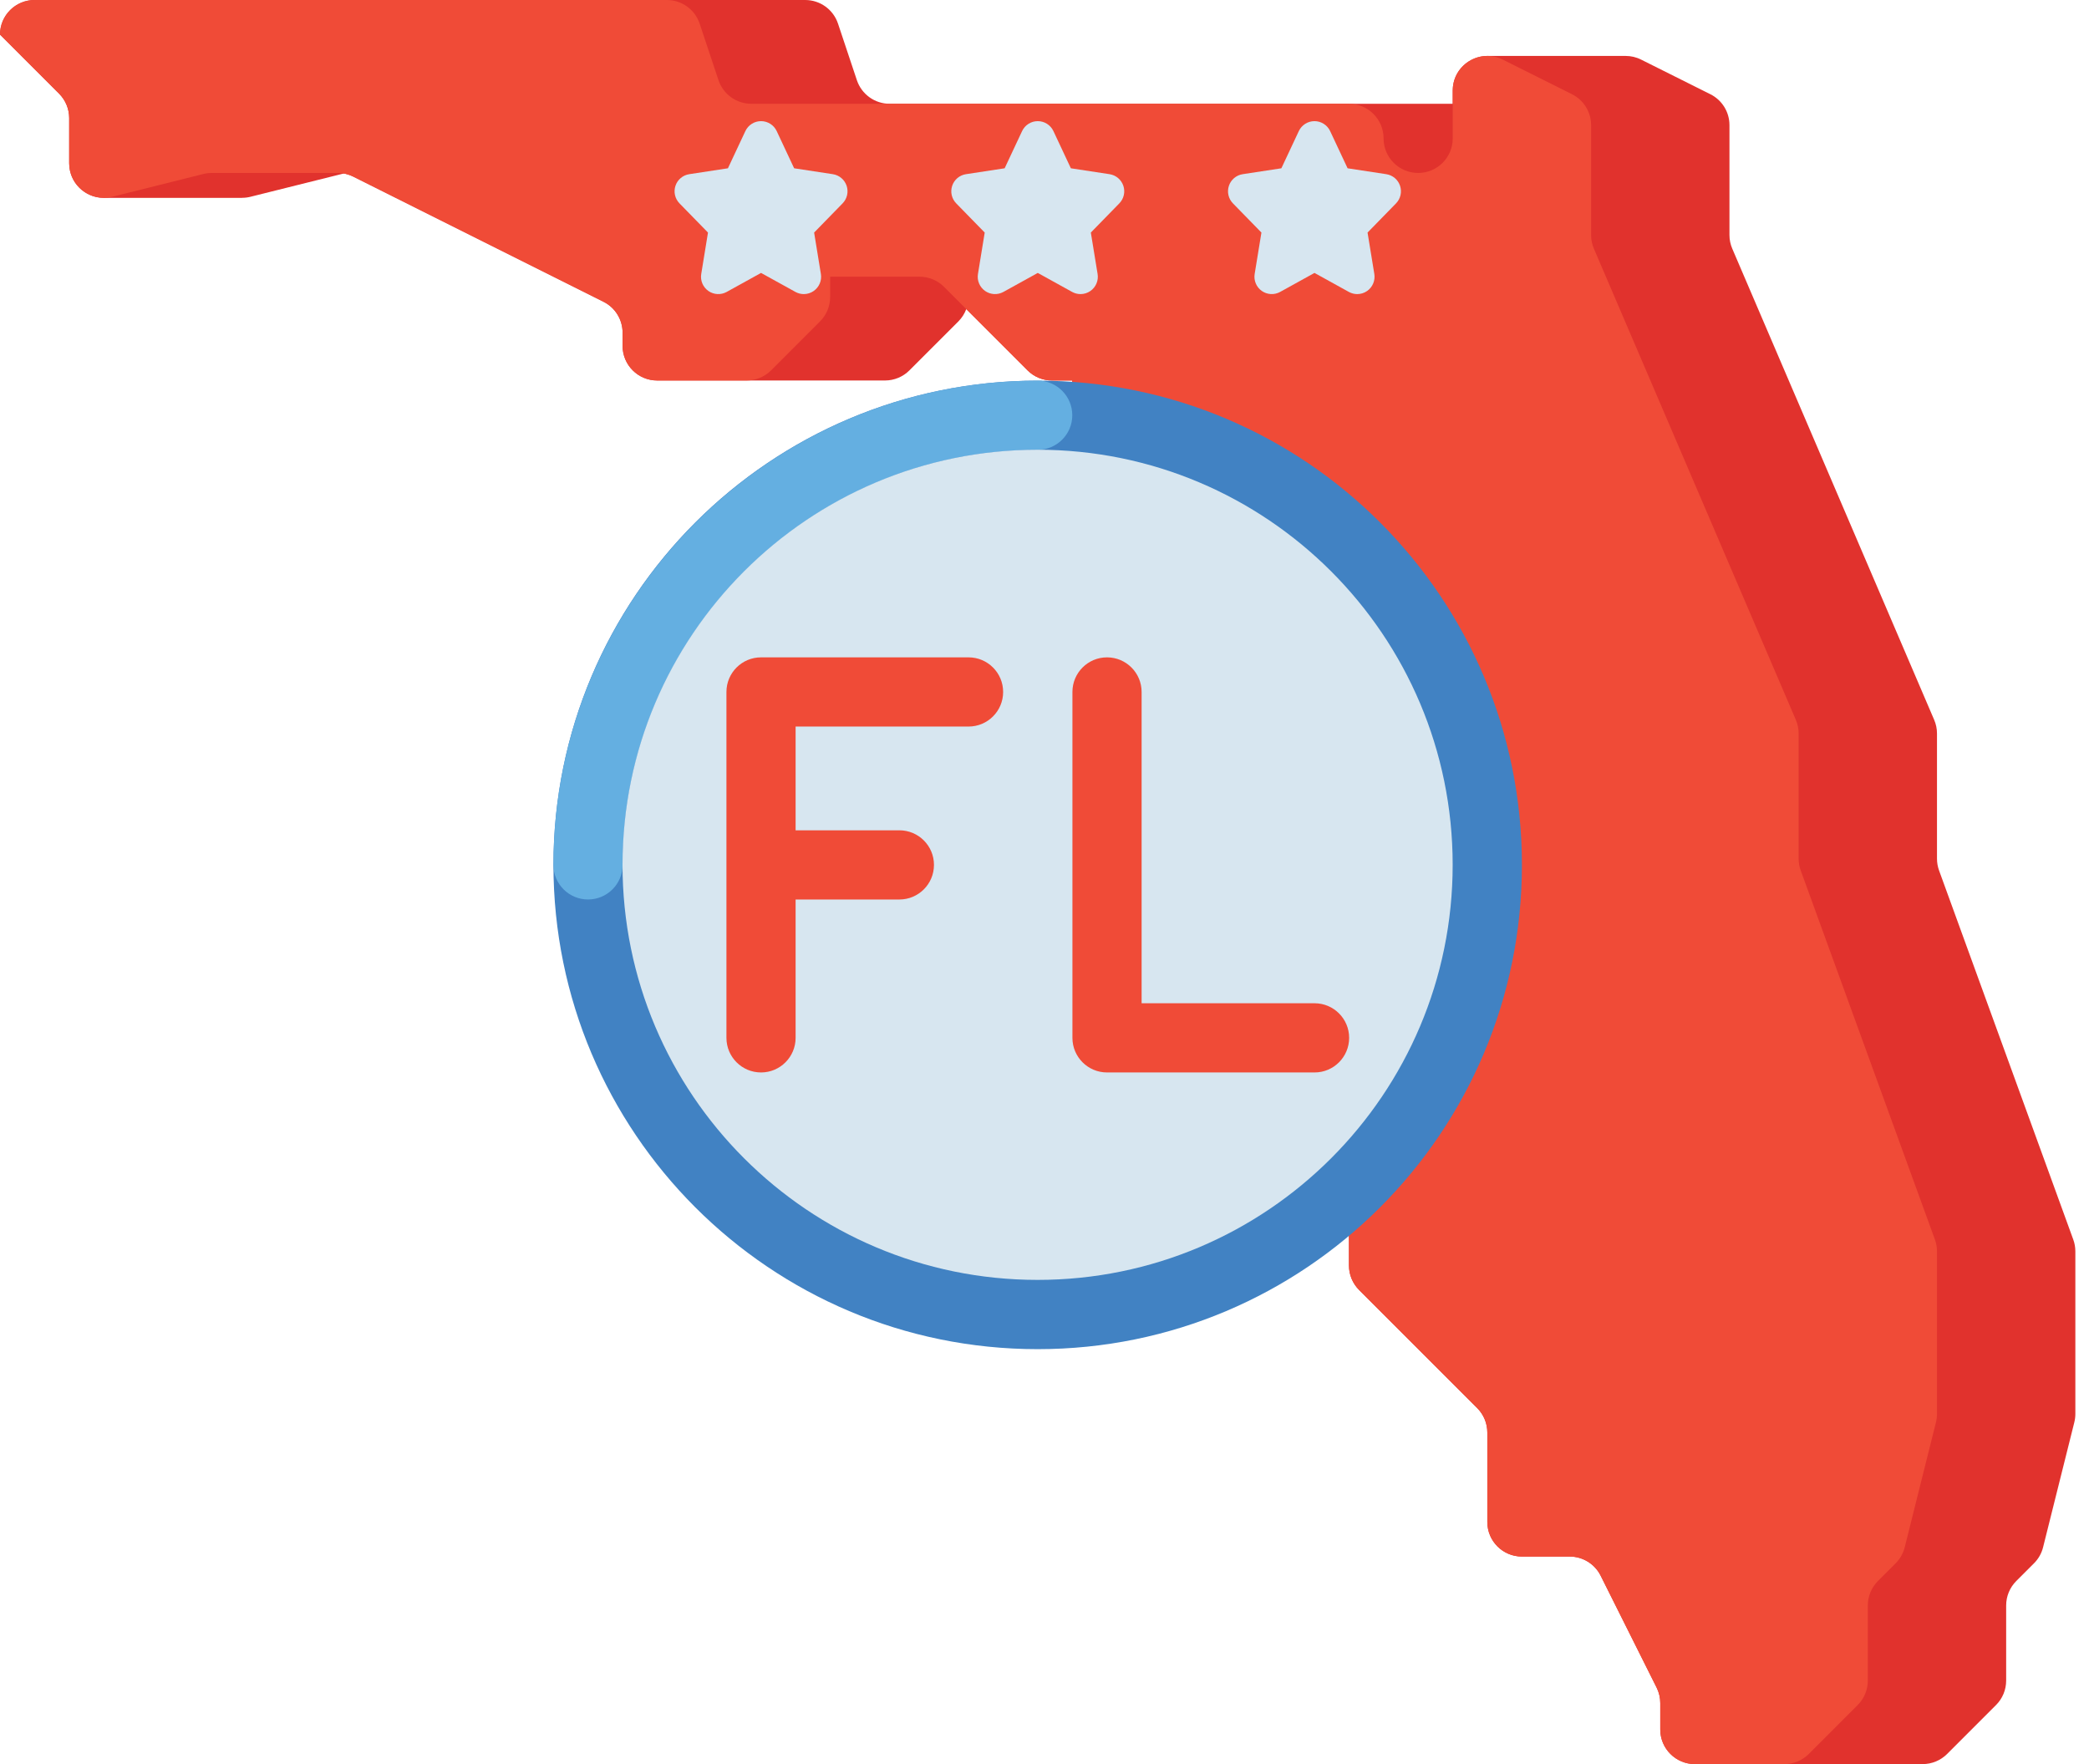 <svg width="90" height="76" viewBox="0 0 90 76" fill="none" xmlns="http://www.w3.org/2000/svg">
<path d="M89.412 53.91V60.915C89.412 61.036 89.397 61.157 89.367 61.277L88.022 66.658C87.957 66.921 87.821 67.159 87.629 67.351L86.867 68.113C86.588 68.392 86.431 68.77 86.431 69.165V72.403C86.431 72.798 86.275 73.176 85.995 73.455L83.887 75.564C83.607 75.843 83.229 76 82.834 76H73.019C72.196 76 71.529 75.333 71.529 74.51V73.371C71.529 73.141 71.475 72.911 71.373 72.705L68.96 67.882C68.709 67.377 68.193 67.059 67.629 67.059H65.569C64.745 67.059 64.078 66.392 64.078 65.569V61.715C64.078 61.319 63.922 60.941 63.642 60.662L58.553 55.573C58.274 55.294 58.117 54.916 58.117 54.52V52.773C58.117 52.378 57.961 52 57.682 51.721L57.063 51.102C56.784 50.823 56.627 50.445 56.627 50.05V49.176L52.904 43.592C52.74 43.346 52.654 43.059 52.654 42.765V37.553C52.654 37.355 52.693 37.162 52.768 36.979L55.022 31.57C55.098 31.387 55.137 31.193 55.137 30.996V25.333C55.137 24.51 54.47 23.843 53.647 23.843H51.283C50.888 23.843 50.51 23.687 50.231 23.407L46.632 19.808C46.352 19.529 46.196 19.151 46.196 18.756V16.392H45.322C44.927 16.392 44.549 16.236 44.27 15.956L41.63 13.317C41.556 13.514 41.44 13.697 41.289 13.848L39.181 15.956C38.901 16.236 38.523 16.392 38.128 16.392H28.314C27.49 16.392 26.823 15.725 26.823 14.902V14.332C26.823 13.768 26.505 13.252 26 13L15.217 7.607C15.09 7.546 14.956 7.501 14.818 7.475C14.786 7.481 14.755 7.488 14.723 7.496L10.793 8.477C10.67 8.509 10.547 8.522 10.428 8.522V8.524H4.465C3.668 8.524 2.98 7.876 2.98 7.032V5.087C2.98 4.692 2.824 4.314 2.545 4.035L0 1.49C0 0.667 0.667 0 1.49 0H34.69C35.333 0 35.901 0.41 36.104 1.019L36.916 3.452C37.119 4.061 37.687 4.471 38.33 4.471H62.588V3.901C62.588 3.038 63.298 2.41 64.08 2.41H70.041C70.261 2.41 70.488 2.459 70.706 2.569L73.686 4.059C74.191 4.31 74.51 4.826 74.51 5.391V10.126C74.51 10.327 74.551 10.526 74.631 10.713L83.33 31.013C83.41 31.199 83.451 31.398 83.451 31.599V36.992C83.451 37.165 83.481 37.339 83.54 37.501L89.322 53.401C89.382 53.563 89.412 53.736 89.412 53.91Z" fill="#E1322D"/>
<path d="M1.49 0H28.73C29.371 0 29.941 0.41 30.143 1.019L30.954 3.452C31.157 4.06 31.727 4.471 32.368 4.471H58.117C58.941 4.471 59.608 5.138 59.608 5.961C59.608 6.784 60.275 7.451 61.098 7.451C61.921 7.451 62.588 6.784 62.588 5.961V3.901C62.588 2.794 63.754 2.073 64.745 2.569L67.725 4.059C68.23 4.311 68.549 4.827 68.549 5.392V10.126C68.549 10.327 68.59 10.527 68.669 10.712L77.37 31.013C77.449 31.198 77.49 31.398 77.49 31.6V36.992C77.49 37.166 77.52 37.338 77.58 37.501L83.361 53.4C83.421 53.563 83.451 53.736 83.451 53.909V60.914C83.451 61.036 83.436 61.158 83.406 61.276L82.061 66.658C81.995 66.92 81.86 67.159 81.669 67.35L80.907 68.112C80.628 68.392 80.471 68.771 80.471 69.166V72.402C80.471 72.798 80.314 73.177 80.034 73.456L77.927 75.564C77.647 75.843 77.268 76 76.873 76H73.019C72.197 76 71.529 75.333 71.529 74.51V73.371C71.529 73.14 71.475 72.912 71.372 72.705L68.961 67.883C68.708 67.378 68.192 67.059 67.628 67.059H65.569C64.746 67.059 64.078 66.392 64.078 65.569V61.715C64.078 61.32 63.921 60.941 63.642 60.662L58.554 55.574C58.275 55.294 58.117 54.915 58.117 54.52V52.774C58.117 52.379 57.961 52 57.681 51.72L57.064 51.103C56.784 50.824 56.627 50.444 56.627 50.049V49.176L52.904 43.591C52.74 43.346 52.653 43.059 52.653 42.764V37.553C52.653 37.356 52.692 37.161 52.768 36.98L55.022 31.569C55.098 31.388 55.137 31.193 55.137 30.996V25.333C55.137 24.51 54.47 23.843 53.647 23.843H51.284C50.888 23.843 50.509 23.686 50.23 23.407L46.632 19.809C46.353 19.529 46.196 19.151 46.196 18.755V16.392H45.323C44.928 16.392 44.549 16.235 44.269 15.956L40.671 12.358C40.392 12.079 40.013 11.921 39.618 11.921H35.765V12.794C35.765 13.19 35.608 13.569 35.328 13.848L33.221 15.956C32.941 16.235 32.562 16.392 32.167 16.392H28.314C27.491 16.392 26.823 15.725 26.823 14.902V14.333C26.823 13.768 26.505 13.252 26 13L15.216 7.608C15.01 7.505 14.781 7.451 14.55 7.451H9.125C9.003 7.451 8.881 7.466 8.763 7.495L4.832 8.478C3.892 8.713 2.981 8.002 2.981 7.033V5.088C2.981 4.693 2.824 4.314 2.544 4.034L0 1.49C0 0.667 0.667 0 1.49 0Z" fill="#F04B37"/>
<path d="M44.706 58.124C56.229 58.124 65.569 48.783 65.569 37.261C65.569 25.739 56.229 16.398 44.706 16.398C33.184 16.398 23.844 25.739 23.844 37.261C23.844 48.783 33.184 58.124 44.706 58.124Z" fill="#4182C3"/>
<path d="M25.334 38.751C24.511 38.751 23.844 38.084 23.844 37.261C23.844 25.757 33.203 16.398 44.706 16.398C45.529 16.398 46.197 17.066 46.197 17.889C46.197 18.712 45.529 19.379 44.706 19.379C34.846 19.379 26.824 27.401 26.824 37.261C26.824 38.084 26.157 38.751 25.334 38.751Z" fill="#64AFE1"/>
<path d="M44.703 55.14C54.579 55.14 62.585 47.133 62.585 37.257C62.585 27.381 54.579 19.375 44.703 19.375C34.827 19.375 26.82 27.381 26.82 37.257C26.82 47.133 34.827 55.14 44.703 55.14Z" fill="#D7E6F0"/>
<path d="M35.881 7.504L34.214 7.25L33.462 5.647C33.34 5.386 33.077 5.219 32.788 5.219C32.499 5.219 32.236 5.386 32.113 5.647L31.361 7.25L29.695 7.504C29.419 7.546 29.189 7.739 29.101 8.004C29.012 8.269 29.079 8.561 29.274 8.761L30.502 10.019L30.211 11.805C30.165 12.086 30.284 12.369 30.517 12.534C30.75 12.698 31.057 12.715 31.307 12.577L32.788 11.758L34.27 12.577C34.382 12.639 34.506 12.67 34.63 12.67C34.781 12.67 34.931 12.624 35.059 12.534C35.293 12.369 35.412 12.086 35.366 11.805L35.075 10.019L36.302 8.761C36.497 8.561 36.564 8.269 36.475 8.004C36.386 7.739 36.157 7.546 35.881 7.504Z" fill="#D7E6F0"/>
<path d="M47.803 7.504L46.136 7.25L45.384 5.647C45.261 5.386 44.999 5.219 44.71 5.219C44.421 5.219 44.158 5.386 44.035 5.647L43.283 7.25L41.617 7.504C41.341 7.546 41.111 7.739 41.023 8.004C40.934 8.269 41.001 8.561 41.196 8.761L42.424 10.019L42.133 11.805C42.087 12.086 42.206 12.369 42.439 12.534C42.672 12.698 42.979 12.715 43.229 12.577L44.71 11.758L46.191 12.577C46.304 12.639 46.428 12.67 46.552 12.67C46.703 12.67 46.853 12.624 46.981 12.534C47.215 12.369 47.334 12.086 47.288 11.805L46.996 10.019L48.224 8.761C48.419 8.561 48.486 8.269 48.397 8.004C48.308 7.739 48.079 7.546 47.803 7.504Z" fill="#D7E6F0"/>
<path d="M60.318 8.004C60.23 7.739 60 7.546 59.724 7.504L58.058 7.25L57.306 5.647C57.183 5.386 56.92 5.219 56.632 5.219C56.343 5.219 56.08 5.386 55.957 5.647L55.205 7.25L53.539 7.504C53.263 7.546 53.033 7.739 52.945 8.004C52.856 8.269 52.923 8.561 53.118 8.761L54.346 10.019L54.054 11.805C54.009 12.086 54.128 12.369 54.361 12.534C54.594 12.698 54.901 12.715 55.151 12.577L56.632 11.758L58.113 12.577C58.226 12.639 58.35 12.67 58.474 12.67C58.625 12.67 58.775 12.624 58.903 12.534C59.136 12.369 59.255 12.086 59.21 11.805L58.918 10.019L60.146 8.761C60.34 8.561 60.407 8.269 60.318 8.004Z" fill="#D7E6F0"/>
<path d="M56.635 43.222H49.184V29.811C49.184 28.988 48.516 28.32 47.693 28.32C46.87 28.32 46.203 28.988 46.203 29.811V44.712C46.203 45.535 46.87 46.203 47.693 46.203H56.635C57.457 46.203 58.125 45.535 58.125 44.712C58.125 43.889 57.457 43.222 56.635 43.222Z" fill="#F04B37"/>
<path d="M41.728 28.32H32.787C31.964 28.32 31.297 28.988 31.297 29.811V44.712C31.297 45.535 31.964 46.203 32.787 46.203C33.61 46.203 34.277 45.535 34.277 44.712V38.752H38.748C39.571 38.752 40.238 38.084 40.238 37.261C40.238 36.438 39.571 35.771 38.748 35.771H34.277V31.301H41.728C42.551 31.301 43.218 30.634 43.218 29.811C43.218 28.988 42.551 28.32 41.728 28.32Z" fill="#F04B37"/>
</svg>

